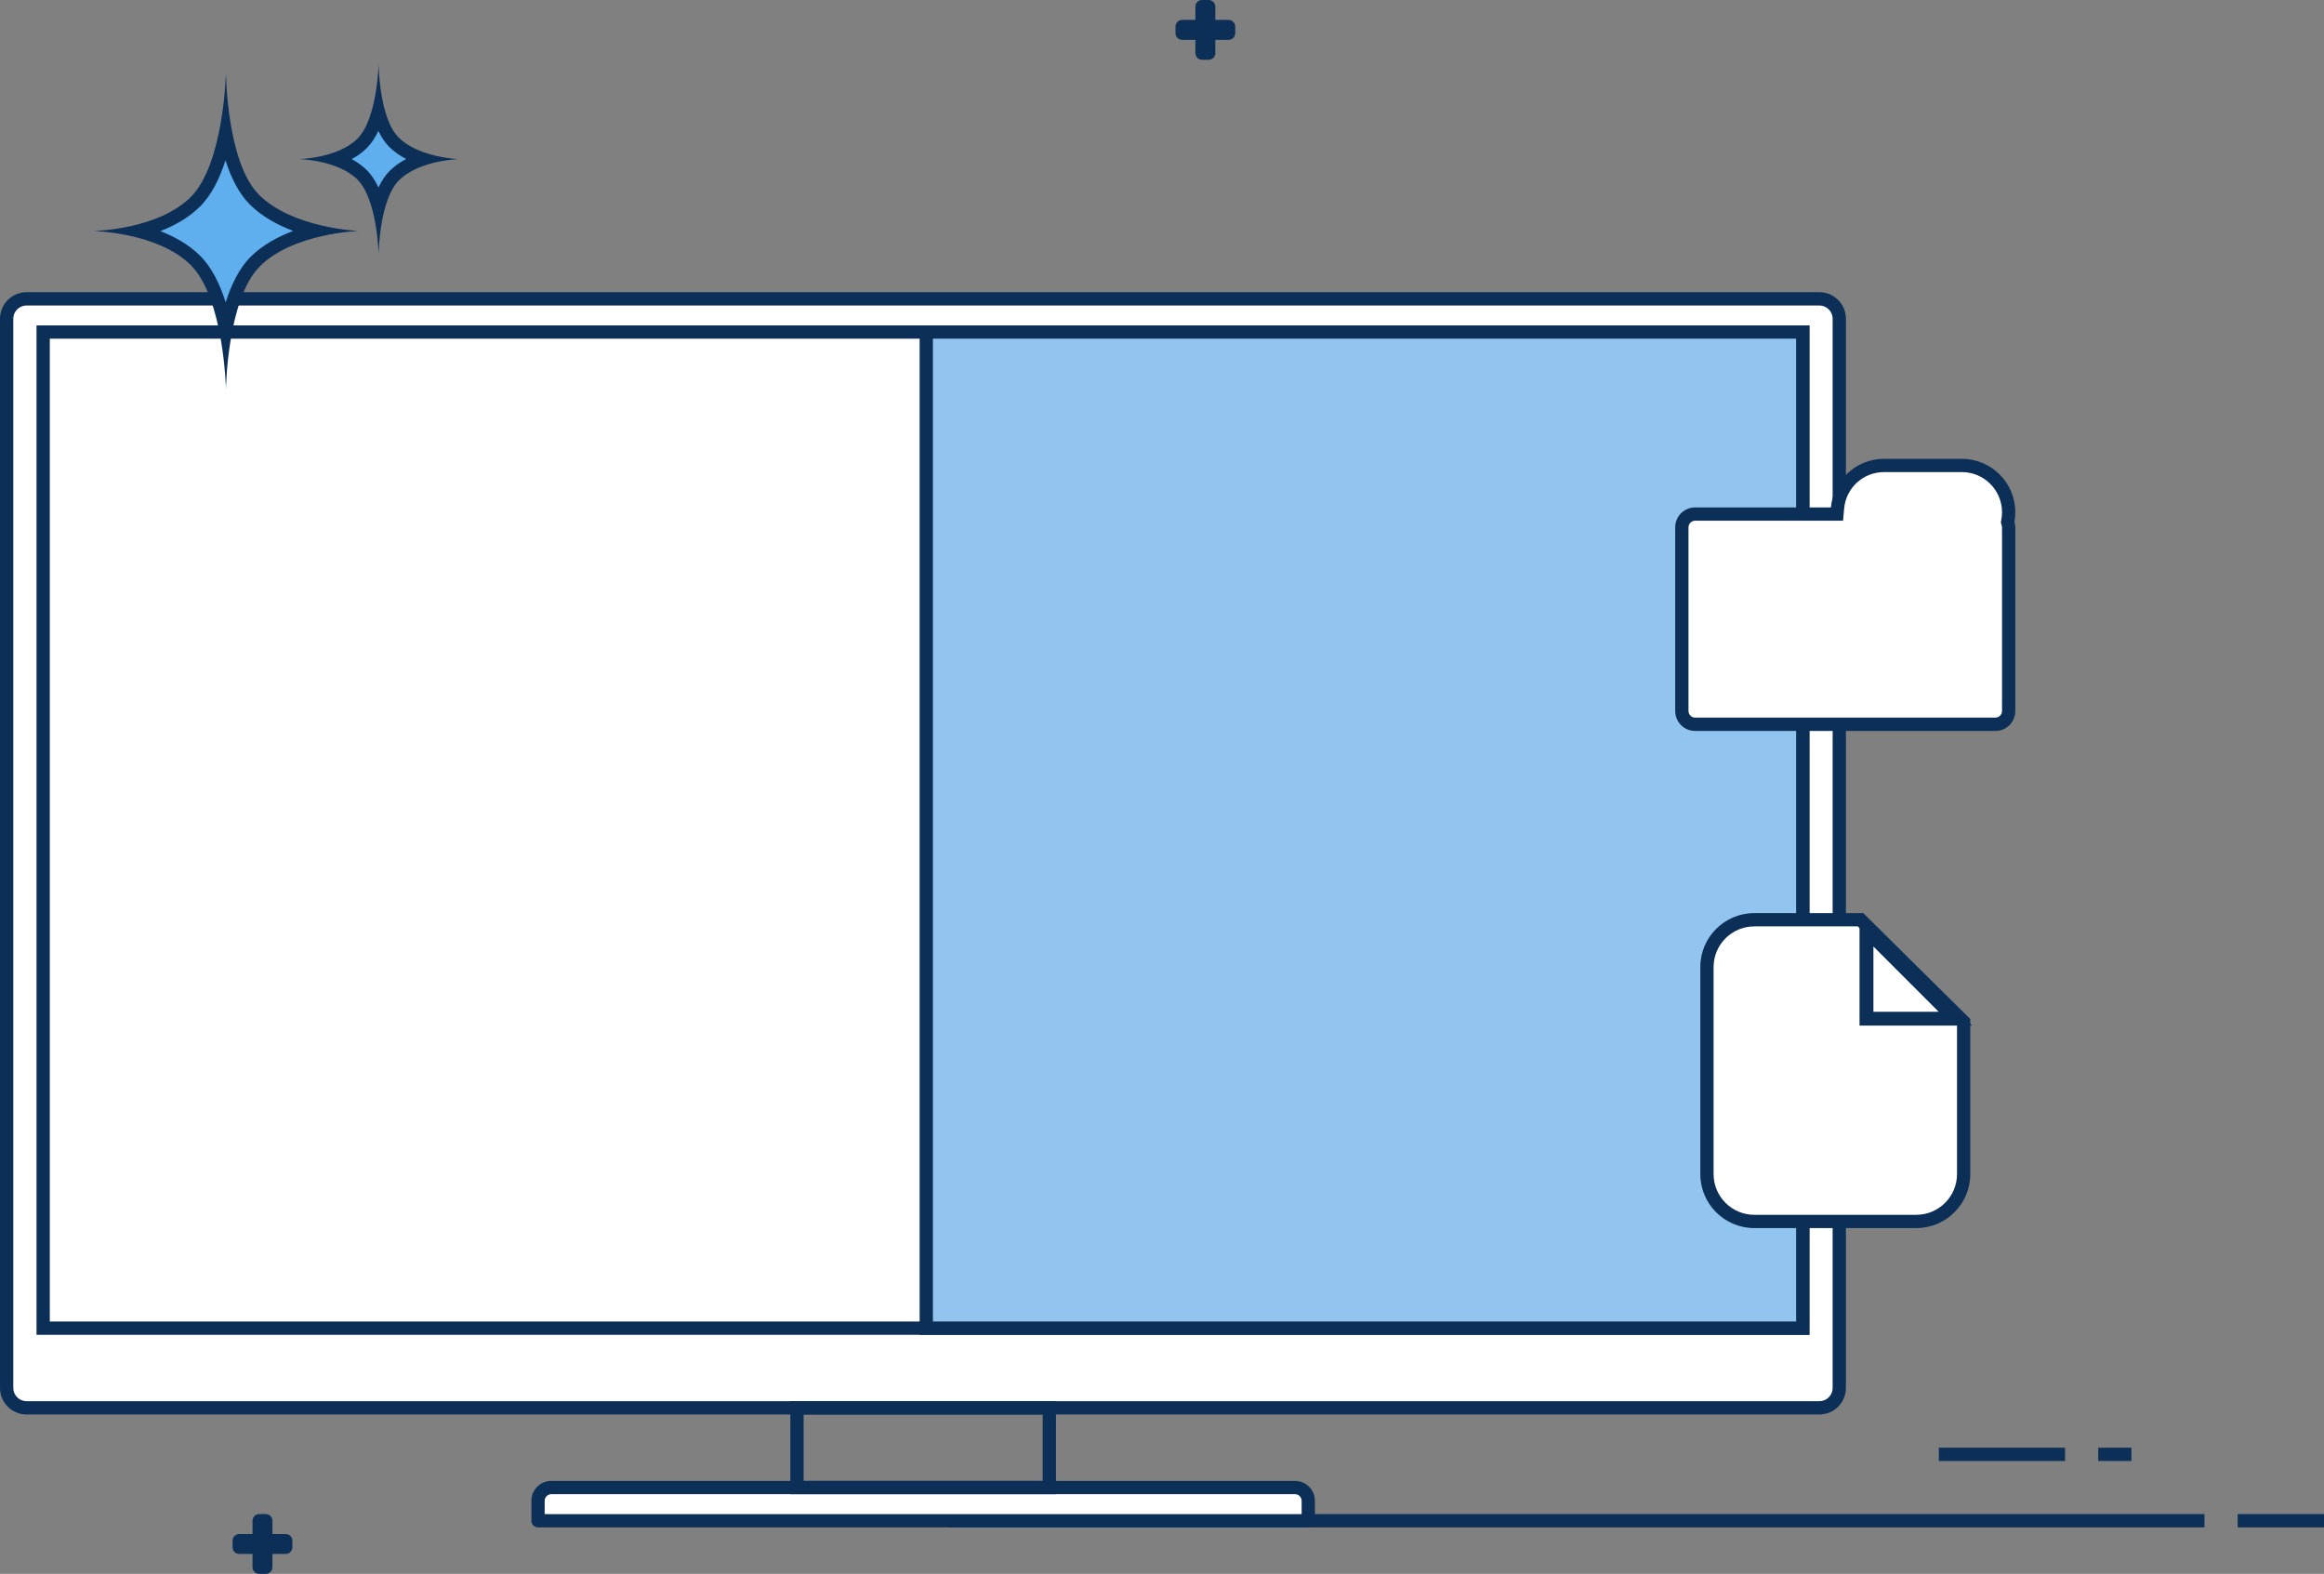 <?xml version="1.0" encoding="utf-8"?>
<!-- Generator: Adobe Illustrator 26.0.0, SVG Export Plug-In . SVG Version: 6.00 Build 0)  -->
<svg version="1.1" id="图层_1" xmlns="http://www.w3.org/2000/svg" xmlns:xlink="http://www.w3.org/1999/xlink" x="0px" y="0px"
	 viewBox="0 0 350 237" style="enable-background:new 0 0 350 237;" xml:space="preserve">
<rect x="0" y="0" width="350" height="237" fill="#808080" stroke="none"/>
<style type="text/css">
	.st0{fill-rule:evenodd;clip-rule:evenodd;fill:#0B2F56;}
	.st1{fill-rule:evenodd;clip-rule:evenodd;fill:#FFFFFF;}
	.st2{fill:#0B2F56;}
	.st3{fill-rule:evenodd;clip-rule:evenodd;fill:#91C5F0;}
	.st4{fill-rule:evenodd;clip-rule:evenodd;fill:#5FAFEF;}
</style>
<g>
	<g>
		<path class="st0" d="M143,230h189v-2H143V230z M337,228v2h13v-2H337z M311,218h-19v2h19V218z M321,218h-5v2h5V218z"/>
	</g>
</g>
<g>
	<path class="st1" d="M81.03,229v-3c0-1.1,0.9-2,2-2h112c1.1,0,2,0.9,2,2v3H81.03z"/>
	<path class="st2" d="M195.03,225c0.55,0,1,0.45,1,1v2h-114v-2c0-0.55,0.45-1,1-1H195.03 M195.03,223h-112c-1.66,0-3,1.34-3,3v3
		c0,0.55,0.45,1,1,1h116c0.55,0,1-0.45,1-1v-3C198.03,224.34,196.69,223,195.03,223L195.03,223z"/>
</g>
<path class="st0" d="M185.03,6h-2v2c0,0.55-0.45,1-1,1h-1c-0.55,0-1-0.45-1-1V6h-2c-0.55,0-1-0.45-1-1V4c0-0.55,0.45-1,1-1h2V1
	c0-0.55,0.45-1,1-1h1c0.55,0,1,0.45,1,1v2h2c0.55,0,1,0.45,1,1v1C186.03,5.55,185.58,6,185.03,6z M70.03,76h-2v2c0,0.55-0.45,1-1,1
	h-1c-0.55,0-1-0.45-1-1v-2h-2c-0.55,0-1-0.45-1-1v-1c0-0.55,0.45-1,1-1h2v-2c0-0.55,0.45-1,1-1h1c0.55,0,1,0.45,1,1v2h2
	c0.55,0,1,0.45,1,1v1C71.03,75.55,70.58,76,70.03,76z M43.03,234h-2v2c0,0.55-0.45,1-1,1h-1c-0.55,0-1-0.45-1-1v-2h-2
	c-0.55,0-1-0.45-1-1v-1c0-0.55,0.45-1,1-1h2v-2c0-0.55,0.45-1,1-1h1c0.55,0,1,0.45,1,1v2h2c0.55,0,1,0.45,1,1v1
	C44.03,233.55,43.58,234,43.03,234z"/>
<g>
	<g>
		<path class="st1" d="M4,212c-1.65,0-3-1.35-3-3V48c0-1.65,1.35-3,3-3h270c1.65,0,3,1.35,3,3v161c0,1.65-1.35,3-3,3H4z"/>
		<path class="st2" d="M274,46c1.1,0,2,0.9,2,2v161c0,1.1-0.9,2-2,2H4c-1.1,0-2-0.9-2-2V48c0-1.1,0.9-2,2-2L274,46 M274,44H4
			c-2.21,0-4,1.79-4,4v161c0,2.21,1.79,4,4,4h270c2.21,0,4-1.79,4-4V48C278,45.79,276.21,44,274,44L274,44z"/>
	</g>
	<g>
		<rect x="6.5" y="50" class="st1" width="265" height="150"/>
		<path class="st2" d="M270.5,51v148H7.5V51L270.5,51 M272.5,49H5.5v152h267V49L272.5,49z"/>
	</g>
	<g>
		<rect x="139.5" y="50" class="st3" width="132" height="150"/>
		<path class="st2" d="M270.5,51v148h-130V51L270.5,51 M272.5,49h-134v152h134V49L272.5,49z"/>
	</g>
</g>
<g>
	<path class="st4" d="M34,49.64c-0.79-3.87-2.16-8.05-4.58-10.45c-2.34-2.32-5.6-3.64-8.52-4.4c2.92-0.75,6.18-2.08,8.51-4.4
		c2.4-2.38,3.77-6.51,4.56-10.35c0.73,3.74,2.04,7.74,4.36,10.04c2.51,2.48,6.05,3.89,9.14,4.69c-3.05,0.77-6.55,2.15-9.02,4.6
		C36.09,41.73,34.75,45.83,34,49.64z M57,31.16c-0.52-1.87-1.3-3.69-2.47-4.85c-1.13-1.12-2.59-1.86-4.03-2.36
		c1.44-0.5,2.9-1.24,4.03-2.36c1.16-1.15,1.94-2.95,2.46-4.8c0.49,1.78,1.23,3.5,2.35,4.61c1.22,1.21,2.82,2.01,4.38,2.53
		c-1.53,0.52-3.11,1.3-4.31,2.49C58.26,27.56,57.5,29.33,57,31.16z"/>
	<path class="st2" d="M56.98,19.71c0.44,0.92,0.98,1.75,1.64,2.41c0.75,0.74,1.62,1.34,2.55,1.82c-0.89,0.47-1.75,1.06-2.47,1.78
		c-0.69,0.68-1.25,1.55-1.7,2.51c-0.47-1-1.05-1.91-1.77-2.62c-0.67-0.66-1.44-1.21-2.26-1.65c0.82-0.44,1.59-0.99,2.26-1.65
		C55.94,21.6,56.52,20.7,56.98,19.71 M33.96,24.14c0.82,2.58,2,5,3.67,6.66c1.83,1.82,4.18,3.09,6.53,3.97
		c-2.3,0.87-4.6,2.11-6.41,3.9c-1.72,1.71-2.92,4.2-3.76,6.86c-0.87-2.73-2.11-5.3-3.87-7.04c-1.69-1.67-3.82-2.85-5.97-3.69
		c2.15-0.83,4.28-2.01,5.96-3.69C31.86,29.38,33.1,26.84,33.96,24.14 M57.02,9.63c0,0-0.18,8.26-3.2,11.26
		C50.83,23.85,45,23.96,45,23.96s5.83,0.11,8.82,3.07c3.02,3,3.2,11.25,3.2,11.25s0.1-8.18,3.08-11.14c3.02-3,8.93-3.18,8.93-3.18
		s-5.96-0.23-9-3.26C57.08,17.76,57.02,9.63,57.02,9.63L57.02,9.63z M34.03,10.96c0,0-0.3,13.74-5.32,18.73
		c-4.97,4.93-14.67,5.1-14.67,5.1s9.7,0.18,14.67,5.11c5.03,4.99,5.32,18.72,5.32,18.72S34.2,45,39.16,40.08
		c5.03-4.99,14.86-5.3,14.86-5.3s-9.91-0.39-14.98-5.42C34.12,24.5,34.03,10.96,34.03,10.96L34.03,10.96z"/>
</g>
<g>
	<path class="st1" d="M255.29,109.06c-1.1,0-2-0.9-2-2V79.41c0-1.1,0.9-2,2-2h21.37l0.08-0.91c0.33-3.65,3.35-6.41,7.02-6.41h11.71
		c3.89,0,7.05,3.16,7.05,7.05c0,0.4-0.04,0.81-0.12,1.25l-0.04,0.23l0.07,0.22c0.06,0.22,0.09,0.4,0.09,0.56v27.66c0,1.1-0.9,2-2,2
		H255.29z"/>
	<path class="st2" d="M295.46,71.09c3.34,0,6.05,2.71,6.05,6.05c0,0.34-0.03,0.69-0.1,1.07l-0.08,0.46l0.13,0.45
		c0.04,0.12,0.05,0.21,0.05,0.28v27.66c0,0.55-0.45,1-1,1h-45.22c-0.55,0-1-0.45-1-1V79.41c0-0.55,0.45-1,1-1h20.45h1.83l0.16-1.82
		c0.28-3.13,2.87-5.5,6.02-5.5L295.46,71.09 M295.46,69.09h-11.71c-4.2,0-7.64,3.22-8.01,7.32h-20.45c-1.66,0-3,1.34-3,3v27.66
		c0,1.66,1.34,3,3,3h45.22c1.66,0,3-1.34,3-3V79.41c0-0.29-0.06-0.57-0.13-0.84c0.08-0.46,0.13-0.94,0.13-1.43
		C303.51,72.69,299.9,69.09,295.46,69.09L295.46,69.09z"/>
</g>
<g>
	<path class="st1" d="M264.2,183.94c-3.93,0-7.13-3.2-7.13-7.13v-31.17c0-3.93,3.2-7.13,7.13-7.13h16l15.53,15.37v22.93
		c0,3.93-3.2,7.13-7.13,7.13H264.2z"/>
	<path class="st2" d="M279.79,139.5l14.94,14.79v22.51c0,3.38-2.75,6.13-6.13,6.13h-24.4c-3.38,0-6.13-2.75-6.13-6.13v-31.17
		c0-3.38,2.75-6.13,6.13-6.13L279.79,139.5 M280.61,137.5H264.2c-4.49,0-8.13,3.64-8.13,8.13v31.17c0,4.49,3.64,8.13,8.13,8.13h24.4
		c4.49,0,8.13-3.64,8.13-8.13v-23.35L280.61,137.5L280.61,137.5z"/>
</g>
<g>
	<polygon class="st1" points="281.09,153.4 281.09,140.02 294.48,153.4 	"/>
	<path class="st2" d="M282.14,142.53l9.83,9.83h-9.83V142.53 M280.05,137.5v16.94h16.94L280.05,137.5L280.05,137.5z"/>
</g>
<g>
	<g>
		<path class="st2" d="M157.03,213v10h-36v-10H157.03 M159.03,211h-40v14h40V211L159.03,211z"/>
	</g>
</g>
</svg>
